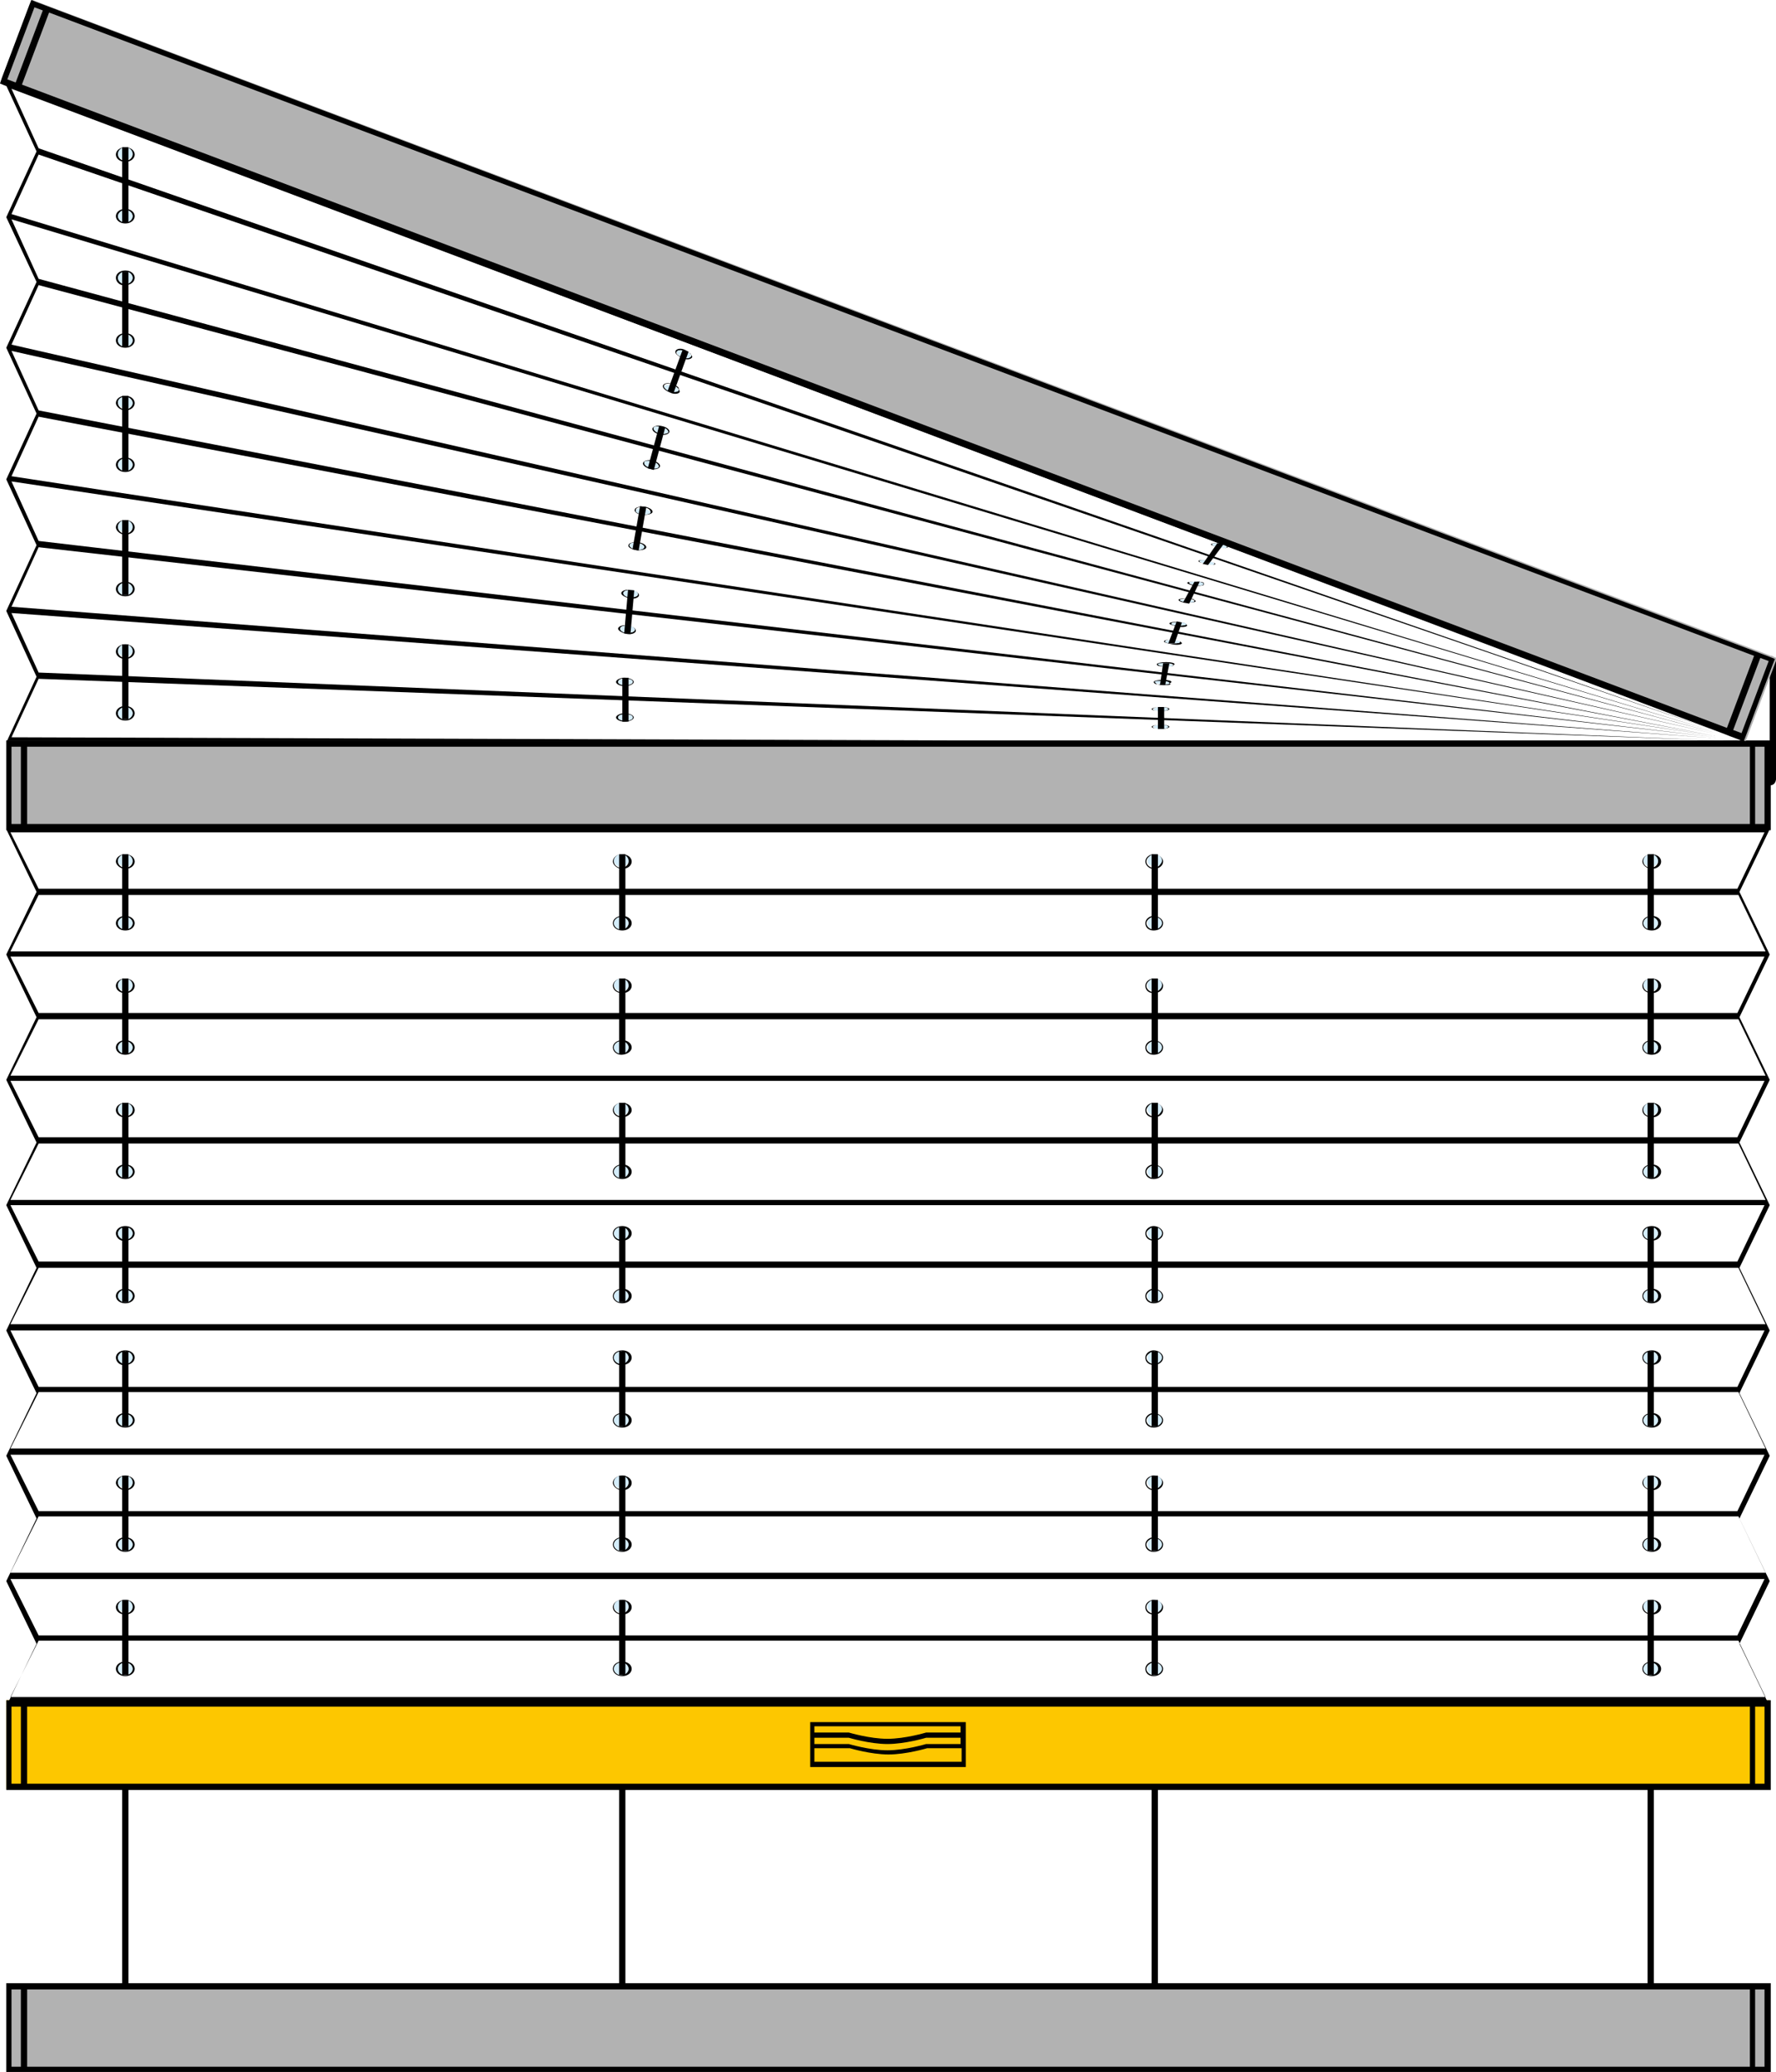 <?xml version="1.0" encoding="utf-8"?>
<!-- Generator: Adobe Illustrator 28.1.0, SVG Export Plug-In . SVG Version: 6.00 Build 0)  -->
<svg version="1.1" id="Ebene_1" xmlns="http://www.w3.org/2000/svg" xmlns:xlink="http://www.w3.org/1999/xlink" x="0px" y="0px"
	 viewBox="0 0 170.1 198.4" style="enable-background:new 0 0 170.1 198.4;" xml:space="preserve">
<style type="text/css">
	.st0{fill:#B2B2B2;}
	.st1{fill:#FDC700;}
	.st2{fill:#D4EDFB;}
</style>
<path d="M166.8,70.8l-2.4-0.8L166.8,70.8l-2.4-0.7L166.8,70.8l-2.4-0.6L166.8,70.8l-2.4-0.5L166.8,70.8l-2.4-0.4L166.8,70.8
	l-2.4-0.3L166.8,70.8l-2.4-0.2L166.8,70.8L166.8,70.8l-2.4-0.1L166.8,70.8l-0.2,0.1l-2.2-0.1l2,0.1l-13.5,0l14.2,0v0h0l-3.5-1.3
	L166.8,70.8z M0.6,8.2l2.9,6.3l-2.9,6.3L3.5,27l-2.9,6.3l2.9,6.3l-2.9,6.3l2.9,6.3l-2.9,6.3l2.9,6.3l-2.9,6.3l152.3,0L1.1,70.6
	L3.7,65l160.7,5.9L3.7,64.4l-2.6-5.7l163.3,12L1.1,58.1l2.6-5.7l160.7,18.2L3.7,51.8l-2.6-5.7l163.3,24.4L1.1,45.6l2.6-5.7
	l160.7,30.6L3.7,39.3l-2.6-5.7l163.3,36.7L1.1,33l2.6-5.7l160.7,42.9L3.7,26.7l-2.6-5.7l163.3,49.1L1.1,20.5l2.6-5.7L164.4,70
	L3.7,14.2L1.1,8.5l162.4,61.1L0.4,7.8L0.6,8.2z"/>
<rect x="0.6" y="70.9" class="st0" width="168.9" height="8.5"/>
<path d="M1.1,71.5H2v7.4H1.1V71.5z M2.6,71.5h165v7.4H2.6V71.5z M168.1,71.5h0.9v7.4h-0.9V71.5z M168.9,70.9h-0.9h-0.6H2.6H2H1.1
	H0.6v0.6v7.4v0.6h0.6h167.8h0.6v-0.6v-7.4v-0.6C169.5,70.9,168.9,70.9,168.9,70.9z"/>
<rect x="0.6" y="162.8" class="st1" width="168.9" height="8.5"/>
<path d="M1.1,163.4H2v7.4H1.1V163.4z M2.6,163.4h165v7.4H2.6V163.4z M168.1,163.4h0.9v7.4h-0.9V163.4z M168.9,162.8h-0.9h-0.6H2.6H2
	H1.1H0.6v0.6v7.4v0.6h0.6h167.8h0.6v-0.6v-7.4v-0.6H168.9z"/>
<g>
	<path d="M78,165.3v0.6h3.3c0,0,2,0.6,3.7,0.6c1.7,0,3.7-0.6,3.7-0.6h3.3v-0.6H78z M81.3,167c0,0,2,0.6,3.7,0.6
		c1.7,0,3.7-0.6,3.7-0.6h3.3v-0.6h-3.3c0,0-2,0.6-3.7,0.6c-1.7,0-3.7-0.6-3.7-0.6H78v0.6H81.3z M92.1,168.7v-1.3h-3.3
		c0,0-2,0.6-3.7,0.6c-1.7,0-3.7-0.6-3.7-0.6H78v1.3H92.1z M77.6,164.9h14.9v4.3H77.6V164.9z"/>
	<path d="M170.1,74.6V63.4c0-0.6-0.6-0.6-0.6-0.6v0.6v11.2v0.6C170.1,75.2,170.1,74.6,170.1,74.6"/>
</g>
<path d="M3.7,157.1h162.8l2.6,5.4H1L3.7,157.1z M1,151.2h168l-2.6,5.4H3.7L1,151.2z M3.7,145.2h162.8l2.6,5.4H1L3.7,145.2z M1,139.3
	h168l-2.6,5.4H3.7L1,139.3z M3.7,133.3h162.8l2.6,5.4H1L3.7,133.3z M1,127.4h168l-2.6,5.4H3.7L1,127.4z M3.7,121.4h162.8l2.6,5.4H1
	L3.7,121.4z M1,115.4h168l-2.6,5.4H3.7L1,115.4z M3.7,109.5h162.8l2.6,5.4H1L3.7,109.5z M1,103.5h168l-2.6,5.4H3.7L1,103.5z
	 M3.7,97.6h162.8l2.6,5.4H1L3.7,97.6z M1,91.6h168l-2.6,5.4H3.7L1,91.6z M3.7,85.7h162.8l2.6,5.4H1L3.7,85.7z M1,79.7h168l-2.6,5.4
	H3.7L1,79.7z M0.6,79.4l2.9,6l-2.9,6l2.9,6l-2.9,6l2.9,6l-2.9,6l2.9,6l-2.9,6l2.9,6l-2.9,6l2.9,6l-2.9,6l2.9,6l-2.9,6h168.9l-2.9-6
	l2.9-6l-2.9-6l2.9-6l-2.9-6l2.9-6l-2.9-6l2.9-6l-2.9-6l2.9-6l-2.9-6l2.9-6l-2.9-6l2.9-6C169.5,79.4,0.6,79.4,0.6,79.4z"/>
<g>
	<path d="M157.4,124.1c0,0.3,0.3,0.6,0.7,0.6c0.4,0,0.7-0.3,0.7-0.6s-0.3-0.6-0.7-0.6C157.7,123.5,157.4,123.8,157.4,124.1
		 M157.3,124.1c0-0.4,0.4-0.7,0.9-0.7s0.9,0.3,0.9,0.7s-0.4,0.7-0.9,0.7S157.3,124.5,157.3,124.1"/>
	<path class="st2" d="M158.1,124.7c-0.4,0-0.7-0.3-0.7-0.6s0.3-0.6,0.7-0.6s0.7,0.3,0.7,0.6S158.5,124.7,158.1,124.7"/>
	<path d="M157.4,118.1c0,0.3,0.3,0.6,0.7,0.6c0.4,0,0.7-0.3,0.7-0.6s-0.3-0.6-0.7-0.6C157.7,117.6,157.4,117.8,157.4,118.1
		 M157.3,118.1c0-0.4,0.4-0.7,0.9-0.7s0.9,0.3,0.9,0.7s-0.4,0.7-0.9,0.7S157.3,118.5,157.3,118.1"/>
	<path class="st2" d="M158.1,118.7c-0.4,0-0.7-0.3-0.7-0.6s0.3-0.6,0.7-0.6s0.7,0.3,0.7,0.6S158.5,118.7,158.1,118.7"/>
	<path d="M157.4,130c0,0.3,0.3,0.6,0.7,0.6c0.4,0,0.7-0.3,0.7-0.6s-0.3-0.6-0.7-0.6C157.7,129.5,157.4,129.7,157.4,130 M157.3,130
		c0-0.4,0.4-0.7,0.9-0.7s0.9,0.3,0.9,0.7s-0.4,0.7-0.9,0.7S157.3,130.4,157.3,130"/>
	<path class="st2" d="M158.1,130.6c-0.4,0-0.7-0.3-0.7-0.6s0.3-0.6,0.7-0.6s0.7,0.3,0.7,0.6S158.5,130.6,158.1,130.6"/>
	<path d="M157.4,142c0,0.3,0.3,0.6,0.7,0.6c0.4,0,0.7-0.3,0.7-0.6c0-0.3-0.3-0.6-0.7-0.6C157.7,141.4,157.4,141.6,157.4,142
		 M157.3,142c0-0.4,0.4-0.7,0.9-0.7s0.9,0.3,0.9,0.7c0,0.4-0.4,0.7-0.9,0.7S157.3,142.3,157.3,142"/>
	<path class="st2" d="M158.1,142.5c-0.4,0-0.7-0.3-0.7-0.6c0-0.3,0.3-0.6,0.7-0.6s0.7,0.3,0.7,0.6
		C158.8,142.3,158.5,142.5,158.1,142.5"/>
	<path d="M157.4,136c0,0.3,0.3,0.6,0.7,0.6c0.4,0,0.7-0.3,0.7-0.6c0-0.3-0.3-0.6-0.7-0.6C157.7,135.4,157.4,135.7,157.4,136
		 M157.3,136c0-0.4,0.4-0.7,0.9-0.7s0.9,0.3,0.9,0.7s-0.4,0.7-0.9,0.7S157.3,136.4,157.3,136"/>
	<path class="st2" d="M158.1,136.6c-0.4,0-0.7-0.3-0.7-0.6c0-0.3,0.3-0.6,0.7-0.6s0.7,0.3,0.7,0.6
		C158.8,136.3,158.5,136.6,158.1,136.6"/>
	<path d="M157.4,147.9c0,0.3,0.3,0.6,0.7,0.6c0.4,0,0.7-0.3,0.7-0.6c0-0.3-0.3-0.6-0.7-0.6C157.7,147.3,157.4,147.6,157.4,147.9
		 M157.3,147.9c0-0.4,0.4-0.7,0.9-0.7s0.9,0.3,0.9,0.7c0,0.4-0.4,0.7-0.9,0.7S157.3,148.3,157.3,147.9"/>
	<path class="st2" d="M158.1,148.5c-0.4,0-0.7-0.3-0.7-0.6c0-0.3,0.3-0.6,0.7-0.6s0.7,0.3,0.7,0.6
		C158.8,148.2,158.5,148.5,158.1,148.5"/>
	<path d="M157.4,159.8c0,0.3,0.3,0.6,0.7,0.6c0.4,0,0.7-0.3,0.7-0.6s-0.3-0.6-0.7-0.6C157.7,159.2,157.4,159.5,157.4,159.8
		 M157.3,159.8c0-0.4,0.4-0.7,0.9-0.7s0.9,0.3,0.9,0.7s-0.4,0.7-0.9,0.7S157.3,160.2,157.3,159.8"/>
	<path class="st2" d="M158.1,160.4c-0.4,0-0.7-0.3-0.7-0.6s0.3-0.6,0.7-0.6s0.7,0.3,0.7,0.6S158.5,160.4,158.1,160.4"/>
	<path d="M157.4,153.9c0,0.3,0.3,0.6,0.7,0.6c0.4,0,0.7-0.3,0.7-0.6c0-0.3-0.3-0.6-0.7-0.6C157.7,153.3,157.4,153.5,157.4,153.9
		 M157.3,153.9c0-0.4,0.4-0.7,0.9-0.7s0.9,0.3,0.9,0.7c0,0.4-0.4,0.7-0.9,0.7S157.3,154.3,157.3,153.9"/>
	<path class="st2" d="M158.1,154.4c-0.4,0-0.7-0.3-0.7-0.6c0-0.3,0.3-0.6,0.7-0.6s0.7,0.3,0.7,0.6
		C158.8,154.2,158.5,154.4,158.1,154.4"/>
</g>
<rect x="157.8" y="117.5" width="0.6" height="7.2"/>
<rect x="157.8" y="129.4" width="0.6" height="7.2"/>
<rect x="157.8" y="141.3" width="0.6" height="7.2"/>
<rect x="157.8" y="153.2" width="0.6" height="7.2"/>
<g>
	<path d="M157.4,112.2c0,0.3,0.3,0.6,0.7,0.6c0.4,0,0.7-0.3,0.7-0.6c0-0.3-0.3-0.6-0.7-0.6C157.7,111.6,157.4,111.9,157.4,112.2
		 M157.3,112.2c0-0.4,0.4-0.7,0.9-0.7s0.9,0.3,0.9,0.7s-0.4,0.7-0.9,0.7S157.3,112.6,157.3,112.2"/>
	<path class="st2" d="M158.1,112.8c-0.4,0-0.7-0.3-0.7-0.6s0.3-0.6,0.7-0.6s0.7,0.3,0.7,0.6S158.5,112.8,158.1,112.8"/>
	<path d="M157.4,106.3c0,0.3,0.3,0.6,0.7,0.6c0.4,0,0.7-0.3,0.7-0.6s-0.3-0.6-0.7-0.6C157.7,105.7,157.4,106,157.4,106.3
		 M157.3,106.3c0-0.4,0.4-0.7,0.9-0.7s0.9,0.3,0.9,0.7s-0.4,0.7-0.9,0.7S157.3,106.7,157.3,106.3"/>
	<path class="st2" d="M158.1,106.8c-0.4,0-0.7-0.3-0.7-0.6s0.3-0.6,0.7-0.6s0.7,0.3,0.7,0.6S158.5,106.8,158.1,106.8"/>
</g>
<rect x="157.8" y="105.6" width="0.6" height="7.2"/>
<g>
	<path d="M157.4,100.3c0,0.3,0.3,0.6,0.7,0.6c0.4,0,0.7-0.3,0.7-0.6s-0.3-0.6-0.7-0.6C157.7,99.7,157.4,100,157.4,100.3
		 M157.3,100.3c0-0.4,0.4-0.7,0.9-0.7s0.9,0.3,0.9,0.7s-0.4,0.7-0.9,0.7S157.3,100.7,157.3,100.3"/>
	<path class="st2" d="M158.1,100.9c-0.4,0-0.7-0.3-0.7-0.6s0.3-0.6,0.7-0.6s0.7,0.3,0.7,0.6S158.5,100.9,158.1,100.9"/>
	<path d="M157.4,94.4c0,0.3,0.3,0.6,0.7,0.6c0.4,0,0.7-0.3,0.7-0.6s-0.3-0.6-0.7-0.6C157.7,93.8,157.4,94,157.4,94.4 M157.3,94.4
		c0-0.4,0.4-0.7,0.9-0.7s0.9,0.3,0.9,0.7c0,0.4-0.4,0.7-0.9,0.7S157.3,94.8,157.3,94.4"/>
	<path class="st2" d="M158.1,94.9c-0.4,0-0.7-0.3-0.7-0.6s0.3-0.6,0.7-0.6s0.7,0.3,0.7,0.6C158.8,94.7,158.5,94.9,158.1,94.9"/>
</g>
<rect x="157.8" y="93.7" width="0.6" height="7.2"/>
<g>
	<path d="M157.4,88.4c0,0.3,0.3,0.6,0.7,0.6c0.4,0,0.7-0.3,0.7-0.6s-0.3-0.6-0.7-0.6C157.7,87.8,157.4,88.1,157.4,88.4 M157.3,88.4
		c0-0.4,0.4-0.7,0.9-0.7s0.9,0.3,0.9,0.7s-0.4,0.7-0.9,0.7S157.3,88.8,157.3,88.4"/>
	<path class="st2" d="M158.1,89c-0.4,0-0.7-0.3-0.7-0.6s0.3-0.6,0.7-0.6s0.7,0.3,0.7,0.6S158.5,89,158.1,89"/>
	<path d="M157.4,82.5c0,0.3,0.3,0.6,0.7,0.6c0.4,0,0.7-0.3,0.7-0.6s-0.3-0.6-0.7-0.6C157.7,81.9,157.4,82.1,157.4,82.5 M157.3,82.5
		c0-0.4,0.4-0.7,0.9-0.7s0.9,0.3,0.9,0.7s-0.4,0.7-0.9,0.7S157.3,82.8,157.3,82.5"/>
	<path class="st2" d="M158.1,83c-0.4,0-0.7-0.3-0.7-0.6s0.3-0.6,0.7-0.6s0.7,0.3,0.7,0.6S158.5,83,158.1,83"/>
</g>
<rect x="157.8" y="81.8" width="0.6" height="7.2"/>
<g>
	<path d="M11.3,124.1c0,0.3,0.3,0.6,0.7,0.6c0.4,0,0.7-0.3,0.7-0.6s-0.3-0.6-0.7-0.6C11.6,123.5,11.3,123.8,11.3,124.1 M11.1,124.1
		c0-0.4,0.4-0.7,0.9-0.7c0.5,0,0.9,0.3,0.9,0.7s-0.4,0.7-0.9,0.7C11.5,124.8,11.1,124.5,11.1,124.1"/>
	<path class="st2" d="M12,124.7c-0.4,0-0.7-0.3-0.7-0.6s0.3-0.6,0.7-0.6s0.7,0.3,0.7,0.6S12.4,124.7,12,124.7"/>
	<path d="M11.3,118.1c0,0.3,0.3,0.6,0.7,0.6c0.4,0,0.7-0.3,0.7-0.6s-0.3-0.6-0.7-0.6C11.6,117.6,11.3,117.8,11.3,118.1 M11.1,118.1
		c0-0.4,0.4-0.7,0.9-0.7c0.5,0,0.9,0.3,0.9,0.7s-0.4,0.7-0.9,0.7C11.5,118.9,11.1,118.5,11.1,118.1"/>
	<path class="st2" d="M12,118.7c-0.4,0-0.7-0.3-0.7-0.6s0.3-0.6,0.7-0.6s0.7,0.3,0.7,0.6S12.4,118.7,12,118.7"/>
	<path d="M11.3,130c0,0.3,0.3,0.6,0.7,0.6c0.4,0,0.7-0.3,0.7-0.6s-0.3-0.6-0.7-0.6C11.6,129.5,11.3,129.7,11.3,130 M11.1,130
		c0-0.4,0.4-0.7,0.9-0.7c0.5,0,0.9,0.3,0.9,0.7s-0.4,0.7-0.9,0.7C11.5,130.8,11.1,130.4,11.1,130"/>
	<path class="st2" d="M12,130.6c-0.4,0-0.7-0.3-0.7-0.6s0.3-0.6,0.7-0.6s0.7,0.3,0.7,0.6S12.4,130.6,12,130.6"/>
	<path d="M11.3,142c0,0.3,0.3,0.6,0.7,0.6c0.4,0,0.7-0.3,0.7-0.6c0-0.3-0.3-0.6-0.7-0.6C11.6,141.4,11.3,141.6,11.3,142 M11.1,142
		c0-0.4,0.4-0.7,0.9-0.7c0.5,0,0.9,0.3,0.9,0.7c0,0.4-0.4,0.7-0.9,0.7C11.5,142.7,11.1,142.3,11.1,142"/>
	<path class="st2" d="M12,142.5c-0.4,0-0.7-0.3-0.7-0.6c0-0.3,0.3-0.6,0.7-0.6s0.7,0.3,0.7,0.6C12.7,142.3,12.4,142.5,12,142.5"/>
	<path d="M11.3,136c0,0.3,0.3,0.6,0.7,0.6c0.4,0,0.7-0.3,0.7-0.6c0-0.3-0.3-0.6-0.7-0.6C11.6,135.4,11.3,135.7,11.3,136 M11.1,136
		c0-0.4,0.4-0.7,0.9-0.7c0.5,0,0.9,0.3,0.9,0.7s-0.4,0.7-0.9,0.7C11.5,136.7,11.1,136.4,11.1,136"/>
	<path class="st2" d="M12,136.6c-0.4,0-0.7-0.3-0.7-0.6c0-0.3,0.3-0.6,0.7-0.6s0.7,0.3,0.7,0.6C12.7,136.3,12.4,136.6,12,136.6"/>
	<path d="M11.3,147.9c0,0.3,0.3,0.6,0.7,0.6c0.4,0,0.7-0.3,0.7-0.6c0-0.3-0.3-0.6-0.7-0.6C11.6,147.3,11.3,147.6,11.3,147.9
		 M11.1,147.9c0-0.4,0.4-0.7,0.9-0.7c0.5,0,0.9,0.3,0.9,0.7c0,0.4-0.4,0.7-0.9,0.7C11.5,148.6,11.1,148.3,11.1,147.9"/>
	<path class="st2" d="M12,148.5c-0.4,0-0.7-0.3-0.7-0.6c0-0.3,0.3-0.6,0.7-0.6s0.7,0.3,0.7,0.6C12.7,148.2,12.4,148.5,12,148.5"/>
	<path d="M11.3,159.8c0,0.3,0.3,0.6,0.7,0.6c0.4,0,0.7-0.3,0.7-0.6s-0.3-0.6-0.7-0.6C11.6,159.2,11.3,159.5,11.3,159.8 M11.1,159.8
		c0-0.4,0.4-0.7,0.9-0.7c0.5,0,0.9,0.3,0.9,0.7s-0.4,0.7-0.9,0.7C11.5,160.5,11.1,160.2,11.1,159.8"/>
	<path class="st2" d="M12,160.4c-0.4,0-0.7-0.3-0.7-0.6s0.3-0.6,0.7-0.6s0.7,0.3,0.7,0.6S12.4,160.4,12,160.4"/>
	<path d="M11.3,153.9c0,0.3,0.3,0.6,0.7,0.6c0.4,0,0.7-0.3,0.7-0.6c0-0.3-0.3-0.6-0.7-0.6C11.6,153.3,11.3,153.5,11.3,153.9
		 M11.1,153.9c0-0.4,0.4-0.7,0.9-0.7c0.5,0,0.9,0.3,0.9,0.7c0,0.4-0.4,0.7-0.9,0.7C11.5,154.6,11.1,154.3,11.1,153.9"/>
	<path class="st2" d="M12,154.4c-0.4,0-0.7-0.3-0.7-0.6c0-0.3,0.3-0.6,0.7-0.6s0.7,0.3,0.7,0.6C12.7,154.2,12.4,154.4,12,154.4"/>
</g>
<rect x="11.7" y="117.5" width="0.6" height="7.2"/>
<rect x="11.7" y="129.4" width="0.6" height="7.2"/>
<rect x="11.7" y="141.3" width="0.6" height="7.2"/>
<rect x="11.7" y="153.2" width="0.6" height="7.2"/>
<g>
	<path d="M11.3,112.2c0,0.3,0.3,0.6,0.7,0.6c0.4,0,0.7-0.3,0.7-0.6s-0.3-0.6-0.7-0.6C11.6,111.7,11.3,111.9,11.3,112.2 M11.1,112.2
		c0-0.4,0.4-0.7,0.9-0.7c0.5,0,0.9,0.3,0.9,0.7s-0.4,0.7-0.9,0.7C11.5,112.9,11.1,112.6,11.1,112.2"/>
	<path class="st2" d="M12,112.8c-0.4,0-0.7-0.3-0.7-0.6s0.3-0.6,0.7-0.6s0.7,0.3,0.7,0.6S12.4,112.8,12,112.8"/>
	<path d="M11.3,106.3c0,0.3,0.3,0.6,0.7,0.6c0.4,0,0.7-0.3,0.7-0.6s-0.3-0.6-0.7-0.6C11.6,105.7,11.3,106,11.3,106.3 M11.1,106.3
		c0-0.4,0.4-0.7,0.9-0.7c0.5,0,0.9,0.3,0.9,0.7S12.5,107,12,107C11.5,107,11.1,106.7,11.1,106.3"/>
	<path class="st2" d="M12,106.8c-0.4,0-0.7-0.3-0.7-0.6s0.3-0.6,0.7-0.6s0.7,0.3,0.7,0.6S12.4,106.8,12,106.8"/>
</g>
<rect x="11.7" y="105.6" width="0.6" height="7.2"/>
<g>
	<path d="M11.3,100.3c0,0.3,0.3,0.6,0.7,0.6c0.4,0,0.7-0.3,0.7-0.6s-0.3-0.6-0.7-0.6C11.6,99.7,11.3,100,11.3,100.3 M11.1,100.3
		c0-0.4,0.4-0.7,0.9-0.7c0.5,0,0.9,0.3,0.9,0.7S12.5,101,12,101C11.5,101,11.1,100.7,11.1,100.3"/>
	<path class="st2" d="M12,100.9c-0.4,0-0.7-0.3-0.7-0.6s0.3-0.6,0.7-0.6s0.7,0.3,0.7,0.6S12.4,100.9,12,100.9"/>
	<path d="M11.3,94.4c0,0.3,0.3,0.6,0.7,0.6c0.4,0,0.7-0.3,0.7-0.6s-0.3-0.6-0.7-0.6C11.6,93.8,11.3,94,11.3,94.4 M11.1,94.4
		c0-0.4,0.4-0.7,0.9-0.7c0.5,0,0.9,0.3,0.9,0.7c0,0.4-0.4,0.7-0.9,0.7C11.5,95.1,11.1,94.8,11.1,94.4"/>
	<path class="st2" d="M12,94.9c-0.4,0-0.7-0.3-0.7-0.6s0.3-0.6,0.7-0.6s0.7,0.3,0.7,0.6C12.7,94.7,12.4,94.9,12,94.9"/>
</g>
<rect x="11.7" y="93.7" width="0.6" height="7.2"/>
<g>
	<path d="M11.3,88.4c0,0.3,0.3,0.6,0.7,0.6c0.4,0,0.7-0.3,0.7-0.6s-0.3-0.6-0.7-0.6C11.6,87.8,11.3,88.1,11.3,88.4 M11.1,88.4
		c0-0.4,0.4-0.7,0.9-0.7c0.5,0,0.9,0.3,0.9,0.7s-0.4,0.7-0.9,0.7C11.5,89.1,11.1,88.8,11.1,88.4"/>
	<path class="st2" d="M12,89c-0.4,0-0.7-0.3-0.7-0.6s0.3-0.6,0.7-0.6s0.7,0.3,0.7,0.6S12.4,89,12,89"/>
	<path d="M11.3,82.5c0,0.3,0.3,0.6,0.7,0.6c0.4,0,0.7-0.3,0.7-0.6s-0.3-0.6-0.7-0.6C11.6,81.9,11.3,82.1,11.3,82.5 M11.1,82.5
		c0-0.4,0.4-0.7,0.9-0.7c0.5,0,0.9,0.3,0.9,0.7s-0.4,0.7-0.9,0.7C11.5,83.2,11.1,82.8,11.1,82.5"/>
	<path class="st2" d="M12,83c-0.4,0-0.7-0.3-0.7-0.6s0.3-0.6,0.7-0.6s0.7,0.3,0.7,0.6S12.4,83,12,83"/>
</g>
<rect x="11.7" y="81.8" width="0.6" height="7.2"/>
<g>
	<path d="M109.8,124.1c0,0.3,0.3,0.6,0.7,0.6c0.4,0,0.7-0.3,0.7-0.6s-0.3-0.6-0.7-0.6C110.2,123.5,109.8,123.8,109.8,124.1
		 M109.7,124.1c0-0.4,0.4-0.7,0.8-0.7s0.9,0.3,0.9,0.7s-0.4,0.7-0.9,0.7S109.7,124.5,109.7,124.1"/>
	<path class="st2" d="M110.6,124.7c-0.4,0-0.7-0.3-0.7-0.6s0.3-0.6,0.7-0.6s0.7,0.3,0.7,0.6S110.9,124.7,110.6,124.7"/>
	<path d="M109.8,118.1c0,0.3,0.3,0.6,0.7,0.6c0.4,0,0.7-0.3,0.7-0.6s-0.3-0.6-0.7-0.6C110.2,117.6,109.8,117.8,109.8,118.1
		 M109.7,118.1c0-0.4,0.4-0.7,0.8-0.7s0.9,0.3,0.9,0.7s-0.4,0.7-0.9,0.7S109.7,118.5,109.7,118.1"/>
	<path class="st2" d="M110.6,118.7c-0.4,0-0.7-0.3-0.7-0.6s0.3-0.6,0.7-0.6s0.7,0.3,0.7,0.6S110.9,118.7,110.6,118.7"/>
	<path d="M109.8,130c0,0.3,0.3,0.6,0.7,0.6c0.4,0,0.7-0.3,0.7-0.6s-0.3-0.6-0.7-0.6C110.2,129.5,109.8,129.7,109.8,130 M109.7,130
		c0-0.4,0.4-0.7,0.8-0.7s0.9,0.3,0.9,0.7s-0.4,0.7-0.9,0.7S109.7,130.4,109.7,130"/>
	<path class="st2" d="M110.6,130.6c-0.4,0-0.7-0.3-0.7-0.6s0.3-0.6,0.7-0.6s0.7,0.3,0.7,0.6S110.9,130.6,110.6,130.6"/>
	<path d="M109.8,142c0,0.3,0.3,0.6,0.7,0.6c0.4,0,0.7-0.3,0.7-0.6c0-0.3-0.3-0.6-0.7-0.6C110.2,141.4,109.8,141.6,109.8,142
		 M109.7,142c0-0.4,0.4-0.7,0.8-0.7s0.9,0.3,0.9,0.7c0,0.4-0.4,0.7-0.9,0.7S109.7,142.3,109.7,142"/>
	<path class="st2" d="M110.6,142.5c-0.4,0-0.7-0.3-0.7-0.6c0-0.3,0.3-0.6,0.7-0.6s0.7,0.3,0.7,0.6
		C111.3,142.3,110.9,142.5,110.6,142.5"/>
	<path d="M109.8,136c0,0.3,0.3,0.6,0.7,0.6c0.4,0,0.7-0.3,0.7-0.6c0-0.3-0.3-0.6-0.7-0.6C110.2,135.4,109.8,135.7,109.8,136
		 M109.7,136c0-0.4,0.4-0.7,0.8-0.7s0.9,0.3,0.9,0.7s-0.4,0.7-0.9,0.7S109.7,136.4,109.7,136"/>
	<path class="st2" d="M110.6,136.6c-0.4,0-0.7-0.3-0.7-0.6c0-0.3,0.3-0.6,0.7-0.6s0.7,0.3,0.7,0.6
		C111.3,136.3,110.9,136.6,110.6,136.6"/>
	<path d="M109.8,147.9c0,0.3,0.3,0.6,0.7,0.6c0.4,0,0.7-0.3,0.7-0.6c0-0.3-0.3-0.6-0.7-0.6C110.2,147.3,109.8,147.6,109.8,147.9
		 M109.7,147.9c0-0.4,0.4-0.7,0.8-0.7s0.9,0.3,0.9,0.7c0,0.4-0.4,0.7-0.9,0.7S109.7,148.3,109.7,147.9"/>
	<path class="st2" d="M110.6,148.5c-0.4,0-0.7-0.3-0.7-0.6c0-0.3,0.3-0.6,0.7-0.6s0.7,0.3,0.7,0.6
		C111.3,148.2,110.9,148.5,110.6,148.5"/>
	<path d="M109.8,159.8c0,0.3,0.3,0.6,0.7,0.6c0.4,0,0.7-0.3,0.7-0.6s-0.3-0.6-0.7-0.6C110.2,159.2,109.8,159.5,109.8,159.8
		 M109.7,159.8c0-0.4,0.4-0.7,0.8-0.7s0.9,0.3,0.9,0.7s-0.4,0.7-0.9,0.7S109.7,160.2,109.7,159.8"/>
	<path class="st2" d="M110.6,160.4c-0.4,0-0.7-0.3-0.7-0.6s0.3-0.6,0.7-0.6s0.7,0.3,0.7,0.6S110.9,160.4,110.6,160.4"/>
	<path d="M109.8,153.9c0,0.3,0.3,0.6,0.7,0.6c0.4,0,0.7-0.3,0.7-0.6c0-0.3-0.3-0.6-0.7-0.6C110.2,153.3,109.8,153.5,109.8,153.9
		 M109.7,153.9c0-0.4,0.4-0.7,0.8-0.7s0.9,0.3,0.9,0.7c0,0.4-0.4,0.7-0.9,0.7S109.7,154.3,109.7,153.9"/>
	<path class="st2" d="M110.6,154.4c-0.4,0-0.7-0.3-0.7-0.6c0-0.3,0.3-0.6,0.7-0.6s0.7,0.3,0.7,0.6
		C111.3,154.2,110.9,154.4,110.6,154.4"/>
</g>
<rect x="110.3" y="117.5" width="0.6" height="7.2"/>
<rect x="110.3" y="129.4" width="0.6" height="7.2"/>
<rect x="110.3" y="141.3" width="0.6" height="7.2"/>
<rect x="110.3" y="153.2" width="0.6" height="7.2"/>
<g>
	<path d="M109.8,112.2c0,0.3,0.3,0.6,0.7,0.6c0.4,0,0.7-0.3,0.7-0.6c0-0.3-0.3-0.6-0.7-0.6C110.2,111.6,109.8,111.9,109.8,112.2
		 M109.7,112.2c0-0.4,0.4-0.7,0.8-0.7s0.9,0.3,0.9,0.7s-0.4,0.7-0.9,0.7S109.7,112.6,109.7,112.2"/>
	<path class="st2" d="M110.6,112.8c-0.4,0-0.7-0.3-0.7-0.6s0.3-0.6,0.7-0.6s0.7,0.3,0.7,0.6S110.9,112.8,110.6,112.8"/>
	<path d="M109.8,106.3c0,0.3,0.3,0.6,0.7,0.6c0.4,0,0.7-0.3,0.7-0.6s-0.3-0.6-0.7-0.6C110.2,105.7,109.8,106,109.8,106.3
		 M109.7,106.3c0-0.4,0.4-0.7,0.8-0.7s0.9,0.3,0.9,0.7s-0.4,0.7-0.9,0.7S109.7,106.7,109.7,106.3"/>
	<path class="st2" d="M110.6,106.8c-0.4,0-0.7-0.3-0.7-0.6s0.3-0.6,0.7-0.6s0.7,0.3,0.7,0.6S110.9,106.8,110.6,106.8"/>
</g>
<rect x="110.3" y="105.6" width="0.6" height="7.2"/>
<g>
	<path d="M109.8,100.3c0,0.3,0.3,0.6,0.7,0.6c0.4,0,0.7-0.3,0.7-0.6s-0.3-0.6-0.7-0.6C110.2,99.7,109.8,100,109.8,100.3
		 M109.7,100.3c0-0.4,0.4-0.7,0.8-0.7s0.9,0.3,0.9,0.7s-0.4,0.7-0.9,0.7S109.7,100.7,109.7,100.3"/>
	<path class="st2" d="M110.6,100.9c-0.4,0-0.7-0.3-0.7-0.6s0.3-0.6,0.7-0.6s0.7,0.3,0.7,0.6S110.9,100.9,110.6,100.9"/>
	<path d="M109.8,94.4c0,0.3,0.3,0.6,0.7,0.6c0.4,0,0.7-0.3,0.7-0.6s-0.3-0.6-0.7-0.6C110.2,93.8,109.8,94,109.8,94.4 M109.7,94.4
		c0-0.4,0.4-0.7,0.8-0.7s0.9,0.3,0.9,0.7c0,0.4-0.4,0.7-0.9,0.7S109.7,94.8,109.7,94.4"/>
	<path class="st2" d="M110.6,94.9c-0.4,0-0.7-0.3-0.7-0.6s0.3-0.6,0.7-0.6s0.7,0.3,0.7,0.6C111.3,94.7,110.9,94.9,110.6,94.9"/>
</g>
<rect x="110.3" y="93.7" width="0.6" height="7.2"/>
<g>
	<path d="M109.8,88.4c0,0.3,0.3,0.6,0.7,0.6c0.4,0,0.7-0.3,0.7-0.6s-0.3-0.6-0.7-0.6C110.2,87.8,109.8,88.1,109.8,88.4 M109.7,88.4
		c0-0.4,0.4-0.7,0.8-0.7s0.9,0.3,0.9,0.7s-0.4,0.7-0.9,0.7S109.7,88.8,109.7,88.4"/>
	<path class="st2" d="M110.6,89c-0.4,0-0.7-0.3-0.7-0.6s0.3-0.6,0.7-0.6s0.7,0.3,0.7,0.6S110.9,89,110.6,89"/>
	<path d="M109.8,82.5c0,0.3,0.3,0.6,0.7,0.6c0.4,0,0.7-0.3,0.7-0.6s-0.3-0.6-0.7-0.6C110.2,81.9,109.8,82.1,109.8,82.5 M109.7,82.5
		c0-0.4,0.4-0.7,0.8-0.7s0.9,0.3,0.9,0.7s-0.4,0.7-0.9,0.7S109.7,82.8,109.7,82.5"/>
	<path class="st2" d="M110.6,83c-0.4,0-0.7-0.3-0.7-0.6s0.3-0.6,0.7-0.6s0.7,0.3,0.7,0.6S110.9,83,110.6,83"/>
</g>
<rect x="110.3" y="81.8" width="0.6" height="7.2"/>
<g>
	<path d="M58.8,124.1c0,0.3,0.3,0.6,0.7,0.6s0.7-0.3,0.7-0.6s-0.3-0.6-0.7-0.6S58.8,123.8,58.8,124.1 M58.7,124.1
		c0-0.4,0.4-0.7,0.9-0.7c0.5,0,0.9,0.3,0.9,0.7s-0.4,0.7-0.9,0.7C59.1,124.8,58.7,124.5,58.7,124.1"/>
	<path class="st2" d="M59.5,124.7c-0.4,0-0.7-0.3-0.7-0.6s0.3-0.6,0.7-0.6c0.4,0,0.7,0.3,0.7,0.6S59.9,124.7,59.5,124.7"/>
	<path d="M58.8,118.1c0,0.3,0.3,0.6,0.7,0.6s0.7-0.3,0.7-0.6s-0.3-0.6-0.7-0.6S58.8,117.8,58.8,118.1 M58.7,118.1
		c0-0.4,0.4-0.7,0.9-0.7c0.5,0,0.9,0.3,0.9,0.7s-0.4,0.7-0.9,0.7C59.1,118.9,58.7,118.5,58.7,118.1"/>
	<path class="st2" d="M59.5,118.7c-0.4,0-0.7-0.3-0.7-0.6s0.3-0.6,0.7-0.6c0.4,0,0.7,0.3,0.7,0.6S59.9,118.7,59.5,118.7"/>
	<path d="M58.8,130c0,0.3,0.3,0.6,0.7,0.6s0.7-0.3,0.7-0.6s-0.3-0.6-0.7-0.6S58.8,129.7,58.8,130 M58.7,130c0-0.4,0.4-0.7,0.9-0.7
		c0.5,0,0.9,0.3,0.9,0.7s-0.4,0.7-0.9,0.7C59.1,130.8,58.7,130.4,58.7,130"/>
	<path class="st2" d="M59.5,130.6c-0.4,0-0.7-0.3-0.7-0.6s0.3-0.6,0.7-0.6c0.4,0,0.7,0.3,0.7,0.6S59.9,130.6,59.5,130.6"/>
	<path d="M58.8,142c0,0.3,0.3,0.6,0.7,0.6s0.7-0.3,0.7-0.6c0-0.3-0.3-0.6-0.7-0.6S58.8,141.6,58.8,142 M58.7,142
		c0-0.4,0.4-0.7,0.9-0.7c0.5,0,0.9,0.3,0.9,0.7c0,0.4-0.4,0.7-0.9,0.7C59.1,142.7,58.7,142.3,58.7,142"/>
	<path class="st2" d="M59.5,142.5c-0.4,0-0.7-0.3-0.7-0.6c0-0.3,0.3-0.6,0.7-0.6c0.4,0,0.7,0.3,0.7,0.6
		C60.2,142.3,59.9,142.5,59.5,142.5"/>
	<path d="M58.8,136c0,0.3,0.3,0.6,0.7,0.6s0.7-0.3,0.7-0.6c0-0.3-0.3-0.6-0.7-0.6S58.8,135.7,58.8,136 M58.7,136
		c0-0.4,0.4-0.7,0.9-0.7c0.5,0,0.9,0.3,0.9,0.7s-0.4,0.7-0.9,0.7C59.1,136.7,58.7,136.4,58.7,136"/>
	<path class="st2" d="M59.5,136.6c-0.4,0-0.7-0.3-0.7-0.6c0-0.3,0.3-0.6,0.7-0.6c0.4,0,0.7,0.3,0.7,0.6
		C60.2,136.3,59.9,136.6,59.5,136.6"/>
	<path d="M58.8,147.9c0,0.3,0.3,0.6,0.7,0.6s0.7-0.3,0.7-0.6c0-0.3-0.3-0.6-0.7-0.6S58.8,147.6,58.8,147.9 M58.7,147.9
		c0-0.4,0.4-0.7,0.9-0.7c0.5,0,0.9,0.3,0.9,0.7c0,0.4-0.4,0.7-0.9,0.7C59.1,148.6,58.7,148.3,58.7,147.9"/>
	<path class="st2" d="M59.5,148.5c-0.4,0-0.7-0.3-0.7-0.6c0-0.3,0.3-0.6,0.7-0.6c0.4,0,0.7,0.3,0.7,0.6
		C60.2,148.2,59.9,148.5,59.5,148.5"/>
	<path d="M58.8,159.8c0,0.3,0.3,0.6,0.7,0.6s0.7-0.3,0.7-0.6s-0.3-0.6-0.7-0.6S58.8,159.5,58.8,159.8 M58.7,159.8
		c0-0.4,0.4-0.7,0.9-0.7c0.5,0,0.9,0.3,0.9,0.7s-0.4,0.7-0.9,0.7C59.1,160.5,58.7,160.2,58.7,159.8"/>
	<path class="st2" d="M59.5,160.4c-0.4,0-0.7-0.3-0.7-0.6s0.3-0.6,0.7-0.6c0.4,0,0.7,0.3,0.7,0.6S59.9,160.4,59.5,160.4"/>
	<path d="M58.8,153.9c0,0.3,0.3,0.6,0.7,0.6s0.7-0.3,0.7-0.6c0-0.3-0.3-0.6-0.7-0.6S58.8,153.5,58.8,153.9 M58.7,153.9
		c0-0.4,0.4-0.7,0.9-0.7c0.5,0,0.9,0.3,0.9,0.7c0,0.4-0.4,0.7-0.9,0.7C59.1,154.6,58.7,154.3,58.7,153.9"/>
	<path class="st2" d="M59.5,154.4c-0.4,0-0.7-0.3-0.7-0.6c0-0.3,0.3-0.6,0.7-0.6c0.4,0,0.7,0.3,0.7,0.6
		C60.2,154.2,59.9,154.4,59.5,154.4"/>
</g>
<rect x="59.3" y="117.5" width="0.6" height="7.2"/>
<rect x="59.3" y="129.4" width="0.6" height="7.2"/>
<rect x="59.3" y="141.3" width="0.6" height="7.2"/>
<rect x="59.3" y="153.2" width="0.6" height="7.2"/>
<g>
	<path d="M58.8,112.2c0,0.3,0.3,0.6,0.7,0.6s0.7-0.3,0.7-0.6c0-0.3-0.3-0.6-0.7-0.6S58.8,111.9,58.8,112.2 M58.7,112.2
		c0-0.4,0.4-0.7,0.9-0.7c0.5,0,0.9,0.3,0.9,0.7s-0.4,0.7-0.9,0.7C59.1,112.9,58.7,112.6,58.7,112.2"/>
	<path class="st2" d="M59.5,112.8c-0.4,0-0.7-0.3-0.7-0.6s0.3-0.6,0.7-0.6c0.4,0,0.7,0.3,0.7,0.6S59.9,112.8,59.5,112.8"/>
	<path d="M58.8,106.3c0,0.3,0.3,0.6,0.7,0.6s0.7-0.3,0.7-0.6s-0.3-0.6-0.7-0.6S58.8,106,58.8,106.3 M58.7,106.3
		c0-0.4,0.4-0.7,0.9-0.7c0.5,0,0.9,0.3,0.9,0.7S60,107,59.5,107C59.1,107,58.7,106.7,58.7,106.3"/>
	<path class="st2" d="M59.5,106.8c-0.4,0-0.7-0.3-0.7-0.6s0.3-0.6,0.7-0.6c0.4,0,0.7,0.3,0.7,0.6S59.9,106.8,59.5,106.8"/>
</g>
<rect x="59.3" y="105.6" width="0.6" height="7.2"/>
<g>
	<path d="M58.8,100.3c0,0.3,0.3,0.6,0.7,0.6s0.7-0.3,0.7-0.6s-0.3-0.6-0.7-0.6S58.8,100,58.8,100.3 M58.7,100.3
		c0-0.4,0.4-0.7,0.9-0.7c0.5,0,0.9,0.3,0.9,0.7S60,101,59.5,101C59.1,101,58.7,100.7,58.7,100.3"/>
	<path class="st2" d="M59.5,100.9c-0.4,0-0.7-0.3-0.7-0.6s0.3-0.6,0.7-0.6c0.4,0,0.7,0.3,0.7,0.6S59.9,100.9,59.5,100.9"/>
	<path d="M58.8,94.4c0,0.3,0.3,0.6,0.7,0.6s0.7-0.3,0.7-0.6s-0.3-0.6-0.7-0.6S58.8,94,58.8,94.4 M58.7,94.4c0-0.4,0.4-0.7,0.9-0.7
		c0.5,0,0.9,0.3,0.9,0.7c0,0.4-0.4,0.7-0.9,0.7C59.1,95.1,58.7,94.8,58.7,94.4"/>
	<path class="st2" d="M59.5,94.9c-0.4,0-0.7-0.3-0.7-0.6s0.3-0.6,0.7-0.6c0.4,0,0.7,0.3,0.7,0.6C60.2,94.7,59.9,94.9,59.5,94.9"/>
</g>
<rect x="59.3" y="93.7" width="0.6" height="7.2"/>
<g>
	<path d="M58.8,88.4c0,0.3,0.3,0.6,0.7,0.6s0.7-0.3,0.7-0.6s-0.3-0.6-0.7-0.6S58.8,88.1,58.8,88.4 M58.7,88.4c0-0.4,0.4-0.7,0.9-0.7
		c0.5,0,0.9,0.3,0.9,0.7s-0.4,0.7-0.9,0.7C59.1,89.1,58.7,88.8,58.7,88.4"/>
	<path class="st2" d="M59.5,89c-0.4,0-0.7-0.3-0.7-0.6s0.3-0.6,0.7-0.6c0.4,0,0.7,0.3,0.7,0.6S59.9,89,59.5,89"/>
	<path d="M58.8,82.5c0,0.3,0.3,0.6,0.7,0.6s0.7-0.3,0.7-0.6s-0.3-0.6-0.7-0.6S58.8,82.1,58.8,82.5 M58.7,82.5c0-0.4,0.4-0.7,0.9-0.7
		c0.5,0,0.9,0.3,0.9,0.7s-0.4,0.7-0.9,0.7C59.1,83.2,58.7,82.8,58.7,82.5"/>
	<path class="st2" d="M59.5,83c-0.4,0-0.7-0.3-0.7-0.6s0.3-0.6,0.7-0.6c0.4,0,0.7,0.3,0.7,0.6S59.9,83,59.5,83"/>
</g>
<rect x="59.3" y="81.8" width="0.6" height="7.2"/>
<rect x="80.8" y="-53.8" transform="matrix(0.353 -0.936 0.936 0.353 21.864 102.546)" class="st0" width="8.5" height="178.6"/>
<path d="M166,69.9l2.6-6.9l0.8,0.3l-2.6,6.9L166,69.9z M2.1,8.1l2.6-6.9L168,62.8l-2.6,6.9L2.1,8.1z M0.7,7.6l2.6-6.9L4.1,1L1.5,7.9
	L0.7,7.6z M3,0L2.8,0.5L0.2,7.4L0,8l0.5,0.2l0.8,0.3l0.5,0.2l163.4,61.6l0.5,0.2l0.8,0.3l0.5,0.2l0.2-0.5l2.6-6.9l0.2-0.5l-0.5-0.2
	L3.5,0.2L3,0L3,0z"/>
<g>
	<path d="M11.3,32.6c0,0.3,0.3,0.6,0.7,0.6c0.4,0,0.7-0.3,0.7-0.6S12.4,32,12,32C11.6,32,11.3,32.3,11.3,32.6 M11.1,32.6
		c0-0.4,0.4-0.7,0.9-0.7c0.5,0,0.9,0.3,0.9,0.7s-0.4,0.7-0.9,0.7C11.5,33.3,11.1,33,11.1,32.6"/>
	<path class="st2" d="M12,33.2c-0.4,0-0.7-0.3-0.7-0.6S11.6,32,12,32s0.7,0.3,0.7,0.6S12.4,33.2,12,33.2"/>
	<path d="M11.3,26.6c0,0.3,0.3,0.6,0.7,0.6c0.4,0,0.7-0.3,0.7-0.6s-0.3-0.6-0.7-0.6C11.6,26.1,11.3,26.3,11.3,26.6 M11.1,26.6
		c0-0.4,0.4-0.7,0.9-0.7c0.5,0,0.9,0.3,0.9,0.7c0,0.4-0.4,0.7-0.9,0.7C11.5,27.4,11.1,27,11.1,26.6"/>
	<path class="st2" d="M12,27.2c-0.4,0-0.7-0.3-0.7-0.6s0.3-0.6,0.7-0.6s0.7,0.3,0.7,0.6S12.4,27.2,12,27.2"/>
	<path d="M11.3,38.6c0,0.3,0.3,0.6,0.7,0.6c0.4,0,0.7-0.3,0.7-0.6S12.4,38,12,38C11.6,38,11.3,38.2,11.3,38.6 M11.1,38.6
		c0-0.4,0.4-0.7,0.9-0.7c0.5,0,0.9,0.3,0.9,0.7s-0.4,0.7-0.9,0.7C11.5,39.3,11.1,38.9,11.1,38.6"/>
	<path class="st2" d="M12,39.1c-0.4,0-0.7-0.3-0.7-0.6S11.6,38,12,38s0.7,0.3,0.7,0.6S12.4,39.1,12,39.1"/>
	<path d="M11.3,50.5c0,0.3,0.3,0.6,0.7,0.6c0.4,0,0.7-0.3,0.7-0.6s-0.3-0.6-0.7-0.6C11.6,49.9,11.3,50.1,11.3,50.5 M11.1,50.5
		c0-0.4,0.4-0.7,0.9-0.7c0.5,0,0.9,0.3,0.9,0.7s-0.4,0.7-0.9,0.7C11.5,51.2,11.1,50.8,11.1,50.5"/>
	<path class="st2" d="M12,51c-0.4,0-0.7-0.3-0.7-0.6s0.3-0.6,0.7-0.6s0.7,0.3,0.7,0.6S12.4,51,12,51"/>
	<path d="M11.3,44.5c0,0.3,0.3,0.6,0.7,0.6c0.4,0,0.7-0.3,0.7-0.6s-0.3-0.6-0.7-0.6C11.6,43.9,11.3,44.2,11.3,44.5 M11.1,44.5
		c0-0.4,0.4-0.7,0.9-0.7c0.5,0,0.9,0.3,0.9,0.7s-0.4,0.7-0.9,0.7C11.5,45.2,11.1,44.9,11.1,44.5"/>
	<path class="st2" d="M12,45.1c-0.4,0-0.7-0.3-0.7-0.6s0.3-0.6,0.7-0.6s0.7,0.3,0.7,0.6S12.4,45.1,12,45.1"/>
	<path d="M11.3,56.4c0,0.3,0.3,0.6,0.7,0.6c0.4,0,0.7-0.3,0.7-0.6s-0.3-0.6-0.7-0.6C11.6,55.8,11.3,56.1,11.3,56.4 M11.1,56.4
		c0-0.4,0.4-0.7,0.9-0.7c0.5,0,0.9,0.3,0.9,0.7s-0.4,0.7-0.9,0.7C11.5,57.1,11.1,56.8,11.1,56.4"/>
	<path class="st2" d="M12,57c-0.4,0-0.7-0.3-0.7-0.6s0.3-0.6,0.7-0.6s0.7,0.3,0.7,0.6S12.4,57,12,57"/>
	<path d="M11.3,68.3c0,0.3,0.3,0.6,0.7,0.6c0.4,0,0.7-0.3,0.7-0.6s-0.3-0.6-0.7-0.6C11.6,67.8,11.3,68,11.3,68.3 M11.1,68.3
		c0-0.4,0.4-0.7,0.9-0.7c0.5,0,0.9,0.3,0.9,0.7S12.5,69,12,69C11.5,69,11.1,68.7,11.1,68.3"/>
	<path class="st2" d="M12,68.9c-0.4,0-0.7-0.3-0.7-0.6s0.3-0.6,0.7-0.6s0.7,0.3,0.7,0.6S12.4,68.9,12,68.9"/>
	<path d="M11.3,62.4c0,0.3,0.3,0.6,0.7,0.6c0.4,0,0.7-0.3,0.7-0.6s-0.3-0.6-0.7-0.6C11.6,61.8,11.3,62.1,11.3,62.4 M11.1,62.4
		c0-0.4,0.4-0.7,0.9-0.7c0.5,0,0.9,0.3,0.9,0.7s-0.4,0.7-0.9,0.7C11.5,63.1,11.1,62.8,11.1,62.4"/>
	<path class="st2" d="M12,62.9c-0.4,0-0.7-0.3-0.7-0.6s0.3-0.6,0.7-0.6s0.7,0.3,0.7,0.6S12.4,62.9,12,62.9"/>
</g>
<rect x="11.7" y="26" width="0.6" height="7.2"/>
<rect x="11.7" y="37.9" width="0.6" height="7.2"/>
<rect x="11.7" y="49.8" width="0.6" height="7.2"/>
<rect x="11.7" y="61.7" width="0.6" height="7.2"/>
<g>
	<path d="M11.3,20.7c0,0.3,0.3,0.6,0.7,0.6c0.4,0,0.7-0.3,0.7-0.6s-0.3-0.6-0.7-0.6C11.6,20.2,11.3,20.4,11.3,20.7 M11.1,20.7
		c0-0.4,0.4-0.7,0.9-0.7c0.5,0,0.9,0.3,0.9,0.7s-0.4,0.7-0.9,0.7C11.5,21.4,11.1,21.1,11.1,20.7"/>
	<path class="st2" d="M12,21.3c-0.4,0-0.7-0.3-0.7-0.6s0.3-0.6,0.7-0.6s0.7,0.3,0.7,0.6S12.4,21.3,12,21.3"/>
	<path d="M11.3,14.8c0,0.3,0.3,0.6,0.7,0.6c0.4,0,0.7-0.3,0.7-0.6s-0.3-0.6-0.7-0.6C11.6,14.2,11.3,14.5,11.3,14.8 M11.1,14.8
		c0-0.4,0.4-0.7,0.9-0.7c0.5,0,0.9,0.3,0.9,0.7s-0.4,0.7-0.9,0.7C11.5,15.5,11.1,15.2,11.1,14.8"/>
	<path class="st2" d="M12,15.3c-0.4,0-0.7-0.3-0.7-0.6s0.3-0.6,0.7-0.6s0.7,0.3,0.7,0.6S12.4,15.3,12,15.3"/>
</g>
<rect x="11.7" y="14.1" width="0.6" height="7.2"/>
<g>
	<path d="M59.2,68.7c0,0.2,0.3,0.3,0.7,0.3c0.4,0,0.7-0.1,0.7-0.3s-0.3-0.3-0.7-0.3C59.5,68.4,59.2,68.5,59.2,68.7 M59,68.7
		c0-0.2,0.4-0.4,0.8-0.4c0.5,0,0.9,0.2,0.9,0.4s-0.4,0.4-0.9,0.4C59.4,69.1,59,68.9,59,68.7"/>
	<path class="st2" d="M59.9,69c-0.4,0-0.7-0.1-0.7-0.3s0.3-0.3,0.7-0.3c0.4,0,0.7,0.1,0.7,0.3C60.6,68.9,60.3,69,59.9,69"/>
	<path d="M59.2,65.3c0,0.2,0.3,0.3,0.7,0.3c0.4,0,0.7-0.1,0.7-0.3s-0.3-0.3-0.7-0.3C59.5,64.9,59.2,65.1,59.2,65.3 M59,65.3
		c0-0.2,0.4-0.4,0.8-0.4c0.5,0,0.9,0.2,0.9,0.4s-0.4,0.4-0.9,0.4C59.4,65.7,59,65.5,59,65.3"/>
	<path class="st2" d="M59.9,65.6c-0.4,0-0.7-0.1-0.7-0.3s0.3-0.3,0.7-0.3c0.4,0,0.7,0.1,0.7,0.3C60.6,65.4,60.3,65.6,59.9,65.6"/>
</g>
<rect x="59.6" y="64.9" width="0.6" height="4.2"/>
<g>
	<path d="M59.4,60.2c0,0.2,0.3,0.4,0.7,0.4c0.4,0,0.7-0.1,0.7-0.3s-0.3-0.4-0.7-0.4C59.7,59.9,59.4,60,59.4,60.2 M59.2,60.2
		c0-0.2,0.4-0.4,0.9-0.3c0.5,0,0.8,0.3,0.8,0.5c0,0.2-0.4,0.4-0.9,0.3C59.6,60.6,59.2,60.4,59.2,60.2"/>
	<path class="st2" d="M60.1,60.6c-0.4,0-0.7-0.2-0.7-0.4c0-0.2,0.3-0.3,0.7-0.3c0.4,0,0.7,0.2,0.7,0.4S60.4,60.6,60.1,60.6"/>
	<path d="M59.7,56.8c0,0.2,0.3,0.4,0.7,0.4c0.4,0,0.7-0.1,0.7-0.3c0-0.2-0.3-0.4-0.7-0.4S59.7,56.6,59.7,56.8 M59.5,56.8
		c0-0.2,0.4-0.4,0.9-0.3c0.5,0,0.8,0.3,0.8,0.5s-0.4,0.4-0.9,0.3C59.9,57.2,59.5,57,59.5,56.8"/>
	<path class="st2" d="M60.4,57.2c-0.4,0-0.7-0.2-0.7-0.4c0-0.2,0.3-0.3,0.7-0.3c0.4,0,0.7,0.2,0.7,0.4
		C61.1,57.1,60.7,57.2,60.4,57.2"/>
</g>
<rect x="58.1" y="58.3" transform="matrix(8.700071e-02 -0.996 0.996 8.700071e-02 -3.337 113.453)" width="4.2" height="0.6"/>
<g>
	<path d="M60.3,52.2c0,0.2,0.3,0.4,0.6,0.4c0.4,0.1,0.7,0,0.8-0.2c0-0.2-0.3-0.4-0.6-0.4C60.7,51.9,60.3,52,60.3,52.2 M60.2,52.2
		c0-0.2,0.4-0.3,0.9-0.3c0.5,0.1,0.8,0.3,0.8,0.5c0,0.2-0.4,0.3-0.9,0.3C60.5,52.6,60.1,52.4,60.2,52.2"/>
	<path class="st2" d="M60.9,52.6c-0.4-0.1-0.7-0.3-0.6-0.4c0-0.2,0.4-0.3,0.8-0.2c0.4,0.1,0.7,0.3,0.6,0.4
		C61.7,52.6,61.3,52.7,60.9,52.6"/>
	<path d="M60.9,48.8c0,0.2,0.3,0.4,0.6,0.4c0.4,0.1,0.7,0,0.8-0.2c0-0.2-0.3-0.4-0.6-0.4C61.3,48.5,60.9,48.6,60.9,48.8 M60.8,48.8
		c0-0.2,0.4-0.3,0.9-0.3c0.5,0.1,0.8,0.3,0.8,0.5c0,0.2-0.4,0.3-0.9,0.3C61.1,49.3,60.7,49,60.8,48.8"/>
	<path class="st2" d="M61.5,49.3c-0.4-0.1-0.7-0.3-0.6-0.4c0-0.2,0.4-0.3,0.8-0.2c0.4,0.1,0.7,0.3,0.6,0.4
		C62.3,49.2,61.9,49.3,61.5,49.3"/>
</g>
<rect x="59.2" y="50.3" transform="matrix(0.173 -0.985 0.985 0.173 0.792 102.208)" width="4.2" height="0.6"/>
<g>
	<path d="M61.7,44.3c0,0.2,0.2,0.4,0.6,0.5c0.4,0.1,0.7,0,0.8-0.1c0-0.2-0.2-0.4-0.6-0.5C62.1,44.1,61.7,44.1,61.7,44.3 M61.6,44.3
		c0.1-0.2,0.5-0.3,0.9-0.2c0.5,0.1,0.8,0.4,0.7,0.6c-0.1,0.2-0.5,0.3-0.9,0.2C61.8,44.8,61.5,44.5,61.6,44.3"/>
	<path class="st2" d="M62.3,44.8c-0.4-0.1-0.6-0.3-0.6-0.5c0-0.2,0.4-0.2,0.8-0.1s0.6,0.3,0.6,0.5C63,44.9,62.7,44.9,62.3,44.8"/>
	<path d="M62.6,41c0,0.2,0.2,0.4,0.6,0.5c0.4,0.1,0.7,0,0.8-0.1c0-0.2-0.2-0.4-0.6-0.5C63,40.8,62.6,40.8,62.6,41 M62.5,41
		c0.1-0.2,0.5-0.3,0.9-0.2c0.5,0.1,0.8,0.4,0.7,0.6c-0.1,0.2-0.5,0.3-0.9,0.2C62.7,41.5,62.4,41.2,62.5,41"/>
	<path class="st2" d="M63.2,41.5c-0.4-0.1-0.6-0.3-0.6-0.5c0-0.2,0.4-0.2,0.8-0.1c0.4,0.1,0.6,0.3,0.6,0.5
		C63.9,41.5,63.6,41.6,63.2,41.5"/>
</g>
<rect x="60.7" y="42.6" transform="matrix(0.259 -0.966 0.966 0.259 5.169 92.45)" width="4.2" height="0.6"/>
<g>
	<path d="M63.6,36.9c-0.1,0.2,0.2,0.4,0.6,0.5c0.4,0.1,0.7,0.1,0.8-0.1c0.1-0.2-0.2-0.4-0.6-0.5C64.1,36.7,63.7,36.7,63.6,36.9
		 M63.5,36.9c0.1-0.2,0.5-0.3,0.9-0.1c0.4,0.2,0.7,0.5,0.7,0.7s-0.5,0.3-0.9,0.1C63.7,37.4,63.4,37.1,63.5,36.9"/>
	<path class="st2" d="M64.2,37.5c-0.4-0.1-0.6-0.4-0.6-0.5s0.4-0.2,0.8-0.1c0.4,0.1,0.6,0.4,0.6,0.5S64.6,37.6,64.2,37.5"/>
	<path d="M64.8,33.7c-0.1,0.2,0.2,0.4,0.6,0.5c0.4,0.1,0.7,0.1,0.8-0.1s-0.2-0.4-0.6-0.5C65.2,33.5,64.9,33.5,64.8,33.7 M64.7,33.6
		c0.1-0.2,0.5-0.3,0.9-0.1c0.4,0.2,0.7,0.5,0.7,0.7c-0.1,0.2-0.5,0.3-0.9,0.1S64.6,33.9,64.7,33.6"/>
	<path class="st2" d="M65.4,34.2c-0.4-0.1-0.6-0.4-0.6-0.5c0.1-0.2,0.4-0.2,0.8-0.1c0.4,0.1,0.6,0.4,0.6,0.5
		C66.1,34.3,65.7,34.4,65.4,34.2"/>
</g>
<rect x="62.8" y="35.3" transform="matrix(0.342 -0.94 0.94 0.342 9.29 84.38)" width="4.2" height="0.6"/>
<g>
	<path d="M110.4,69.6c0,0.1,0.3,0.2,0.7,0.2c0.4,0,0.7-0.1,0.7-0.2c0-0.1-0.3-0.2-0.7-0.2C110.8,69.4,110.4,69.5,110.4,69.6
		 M110.3,69.6c0-0.1,0.4-0.2,0.9-0.2c0.5,0,0.8,0.1,0.8,0.2s-0.4,0.2-0.8,0.2C110.7,69.8,110.3,69.7,110.3,69.6"/>
	<path class="st2" d="M111.2,69.8c-0.4,0-0.7-0.1-0.7-0.2c0-0.1,0.3-0.2,0.7-0.2s0.7,0.1,0.7,0.2S111.5,69.8,111.2,69.8"/>
	<path d="M110.4,67.9c0,0.1,0.3,0.2,0.7,0.2c0.4,0,0.7-0.1,0.7-0.2s-0.3-0.2-0.7-0.2C110.8,67.7,110.4,67.8,110.4,67.9 M110.3,67.9
		c0-0.1,0.4-0.2,0.9-0.2c0.5,0,0.8,0.1,0.8,0.2s-0.4,0.2-0.8,0.2C110.7,68.1,110.3,68,110.3,67.9"/>
	<path class="st2" d="M111.2,68.1c-0.4,0-0.7-0.1-0.7-0.2s0.3-0.2,0.7-0.2s0.7,0.1,0.7,0.2S111.5,68.1,111.2,68.1"/>
</g>
<rect x="110.9" y="67.7" width="0.6" height="2.1"/>
<g>
	<path d="M110.7,65.4c0,0.1,0.3,0.2,0.7,0.2c0.4,0,0.7,0,0.7-0.1c0-0.1-0.3-0.2-0.7-0.2C111,65.2,110.7,65.3,110.7,65.4 M110.5,65.3
		c0-0.1,0.4-0.2,0.9-0.2c0.5,0,0.8,0.1,0.8,0.2c0,0.1-0.4,0.2-0.9,0.2C110.9,65.6,110.5,65.5,110.5,65.3"/>
	<path class="st2" d="M111.3,65.5c-0.4,0-0.7-0.1-0.7-0.2c0-0.1,0.3-0.1,0.7-0.1c0.4,0,0.7,0.1,0.7,0.2
		C112.1,65.5,111.7,65.6,111.3,65.5"/>
	<path d="M111,63.6c0,0.1,0.3,0.2,0.7,0.2c0.4,0,0.7,0,0.7-0.1c0-0.1-0.3-0.2-0.7-0.2C111.3,63.5,111,63.6,111,63.6 M110.8,63.6
		c0-0.1,0.4-0.2,0.9-0.2c0.5,0,0.8,0.1,0.8,0.2s-0.4,0.2-0.9,0.2S110.8,63.8,110.8,63.6"/>
	<path class="st2" d="M111.6,63.8c-0.4,0-0.7-0.1-0.7-0.2c0-0.1,0.3-0.1,0.7-0.1c0.4,0,0.7,0.1,0.7,0.2
		C112.4,63.8,112,63.9,111.6,63.8"/>
</g>
<polygon points="111.1,65.6 111.6,65.6 112,63.5 111.4,63.5 "/>
<g>
	<path d="M111.6,61.4c0,0.1,0.3,0.2,0.6,0.2c0.4,0,0.7,0,0.8-0.1s-0.3-0.2-0.6-0.2C112,61.2,111.6,61.3,111.6,61.4 M111.5,61.4
		c0-0.1,0.4-0.2,0.9-0.1c0.5,0,0.8,0.2,0.8,0.3s-0.4,0.2-0.9,0.1C111.8,61.6,111.4,61.5,111.5,61.4"/>
	<path class="st2" d="M112.2,61.6c-0.4,0-0.7-0.1-0.6-0.2s0.4-0.1,0.8-0.1c0.4,0,0.7,0.1,0.6,0.2C113,61.6,112.6,61.6,112.2,61.6"/>
	<path d="M112.2,59.7c0,0.1,0.3,0.2,0.6,0.2c0.4,0,0.7,0,0.8-0.1s-0.3-0.2-0.6-0.2S112.2,59.6,112.2,59.7 M112,59.7
		c0-0.1,0.4-0.2,0.9-0.1c0.5,0,0.8,0.2,0.8,0.3s-0.4,0.2-0.9,0.1C112.4,59.9,112,59.8,112,59.7"/>
	<path class="st2" d="M112.8,59.9c-0.4,0-0.7-0.1-0.6-0.2c0-0.1,0.4-0.1,0.8-0.1c0.4,0,0.7,0.1,0.6,0.2S113.2,59.9,112.8,59.9"/>
</g>
<polygon points="113.2,59.6 112.5,61.6 111.9,61.6 112.7,59.5 "/>
<g>
	<path d="M113,57.4c0,0.1,0.2,0.2,0.6,0.2c0.4,0.1,0.7,0,0.8-0.1s-0.2-0.2-0.6-0.2C113.4,57.3,113,57.4,113,57.4 M112.9,57.4
		c0.1-0.1,0.5-0.1,0.9-0.1c0.5,0.1,0.8,0.2,0.7,0.3c-0.1,0.1-0.5,0.1-0.9,0.1C113.1,57.7,112.8,57.5,112.9,57.4"/>
	<path class="st2" d="M113.6,57.7c-0.4-0.1-0.6-0.2-0.6-0.2c0-0.1,0.4-0.1,0.8-0.1c0.4,0,0.6,0.2,0.6,0.2
		C114.3,57.7,114,57.7,113.6,57.7"/>
	<path d="M113.9,55.8c0,0.1,0.2,0.2,0.6,0.2c0.4,0.1,0.7,0,0.8-0.1s-0.2-0.2-0.6-0.2C114.3,55.7,113.9,55.7,113.9,55.8 M113.7,55.8
		c0.1-0.1,0.5-0.1,0.9-0.1c0.5,0.1,0.8,0.2,0.7,0.3c-0.1,0.1-0.5,0.1-0.9,0.1C114,56,113.7,55.9,113.7,55.8"/>
	<path class="st2" d="M114.5,56c-0.4,0-0.6-0.2-0.6-0.2c0-0.1,0.4-0.1,0.8-0.1c0.4,0,0.6,0.2,0.6,0.2
		C115.2,56.1,114.9,56.1,114.5,56"/>
</g>
<polygon points="114.9,55.7 113.9,57.8 113.3,57.7 114.4,55.7 "/>
<g>
	<path d="M114.9,53.7c-0.1,0.1,0.2,0.2,0.6,0.3c0.4,0.1,0.7,0.1,0.8,0s-0.2-0.2-0.6-0.3C115.3,53.6,115,53.7,114.9,53.7 M114.8,53.7
		c0.1-0.1,0.5-0.1,0.9,0c0.4,0.1,0.7,0.2,0.7,0.3s-0.5,0.1-0.9,0S114.7,53.8,114.8,53.7"/>
	<path class="st2" d="M115.5,54c-0.4-0.1-0.6-0.2-0.6-0.3s0.4-0.1,0.8,0c0.4,0.1,0.6,0.2,0.6,0.3C116.2,54.1,115.9,54.1,115.5,54"/>
	<path d="M116.1,52.1c-0.1,0.1,0.2,0.2,0.6,0.3c0.4,0.1,0.7,0.1,0.8,0c0.1-0.1-0.2-0.2-0.6-0.3C116.5,52,116.2,52.1,116.1,52.1
		 M116,52.1c0.1-0.1,0.5-0.1,0.9,0c0.4,0.1,0.7,0.2,0.7,0.3c-0.1,0.1-0.5,0.1-0.9,0S115.9,52.2,116,52.1"/>
	<path class="st2" d="M116.7,52.4c-0.4-0.1-0.6-0.2-0.6-0.3c0.1-0.1,0.4-0.1,0.8,0c0.4,0.1,0.6,0.2,0.6,0.3
		C117.4,52.5,117,52.5,116.7,52.4"/>
</g>
<polygon points="117.2,52.1 115.7,54.1 115.2,54 116.6,52 "/>
<rect x="0.6" y="189.9" class="st0" width="168.9" height="8.5"/>
<path d="M1.1,190.5H2v7.4H1.1V190.5z M2.6,190.5h165v7.4H2.6V190.5z M168.1,190.5h0.9v7.4h-0.9V190.5z M168.9,189.9h-0.9h-0.6H2.6H2
	H1.1H0.6v0.6v7.4v0.6h0.6h167.8h0.6v-0.6v-7.4v-0.6H168.9z"/>
<rect x="157.8" y="171.3" width="0.6" height="18.6"/>
<rect x="110.3" y="171.3" width="0.6" height="18.6"/>
<rect x="59.3" y="171.3" width="0.6" height="18.6"/>
<rect x="11.7" y="171.3" width="0.6" height="18.6"/>
</svg>
